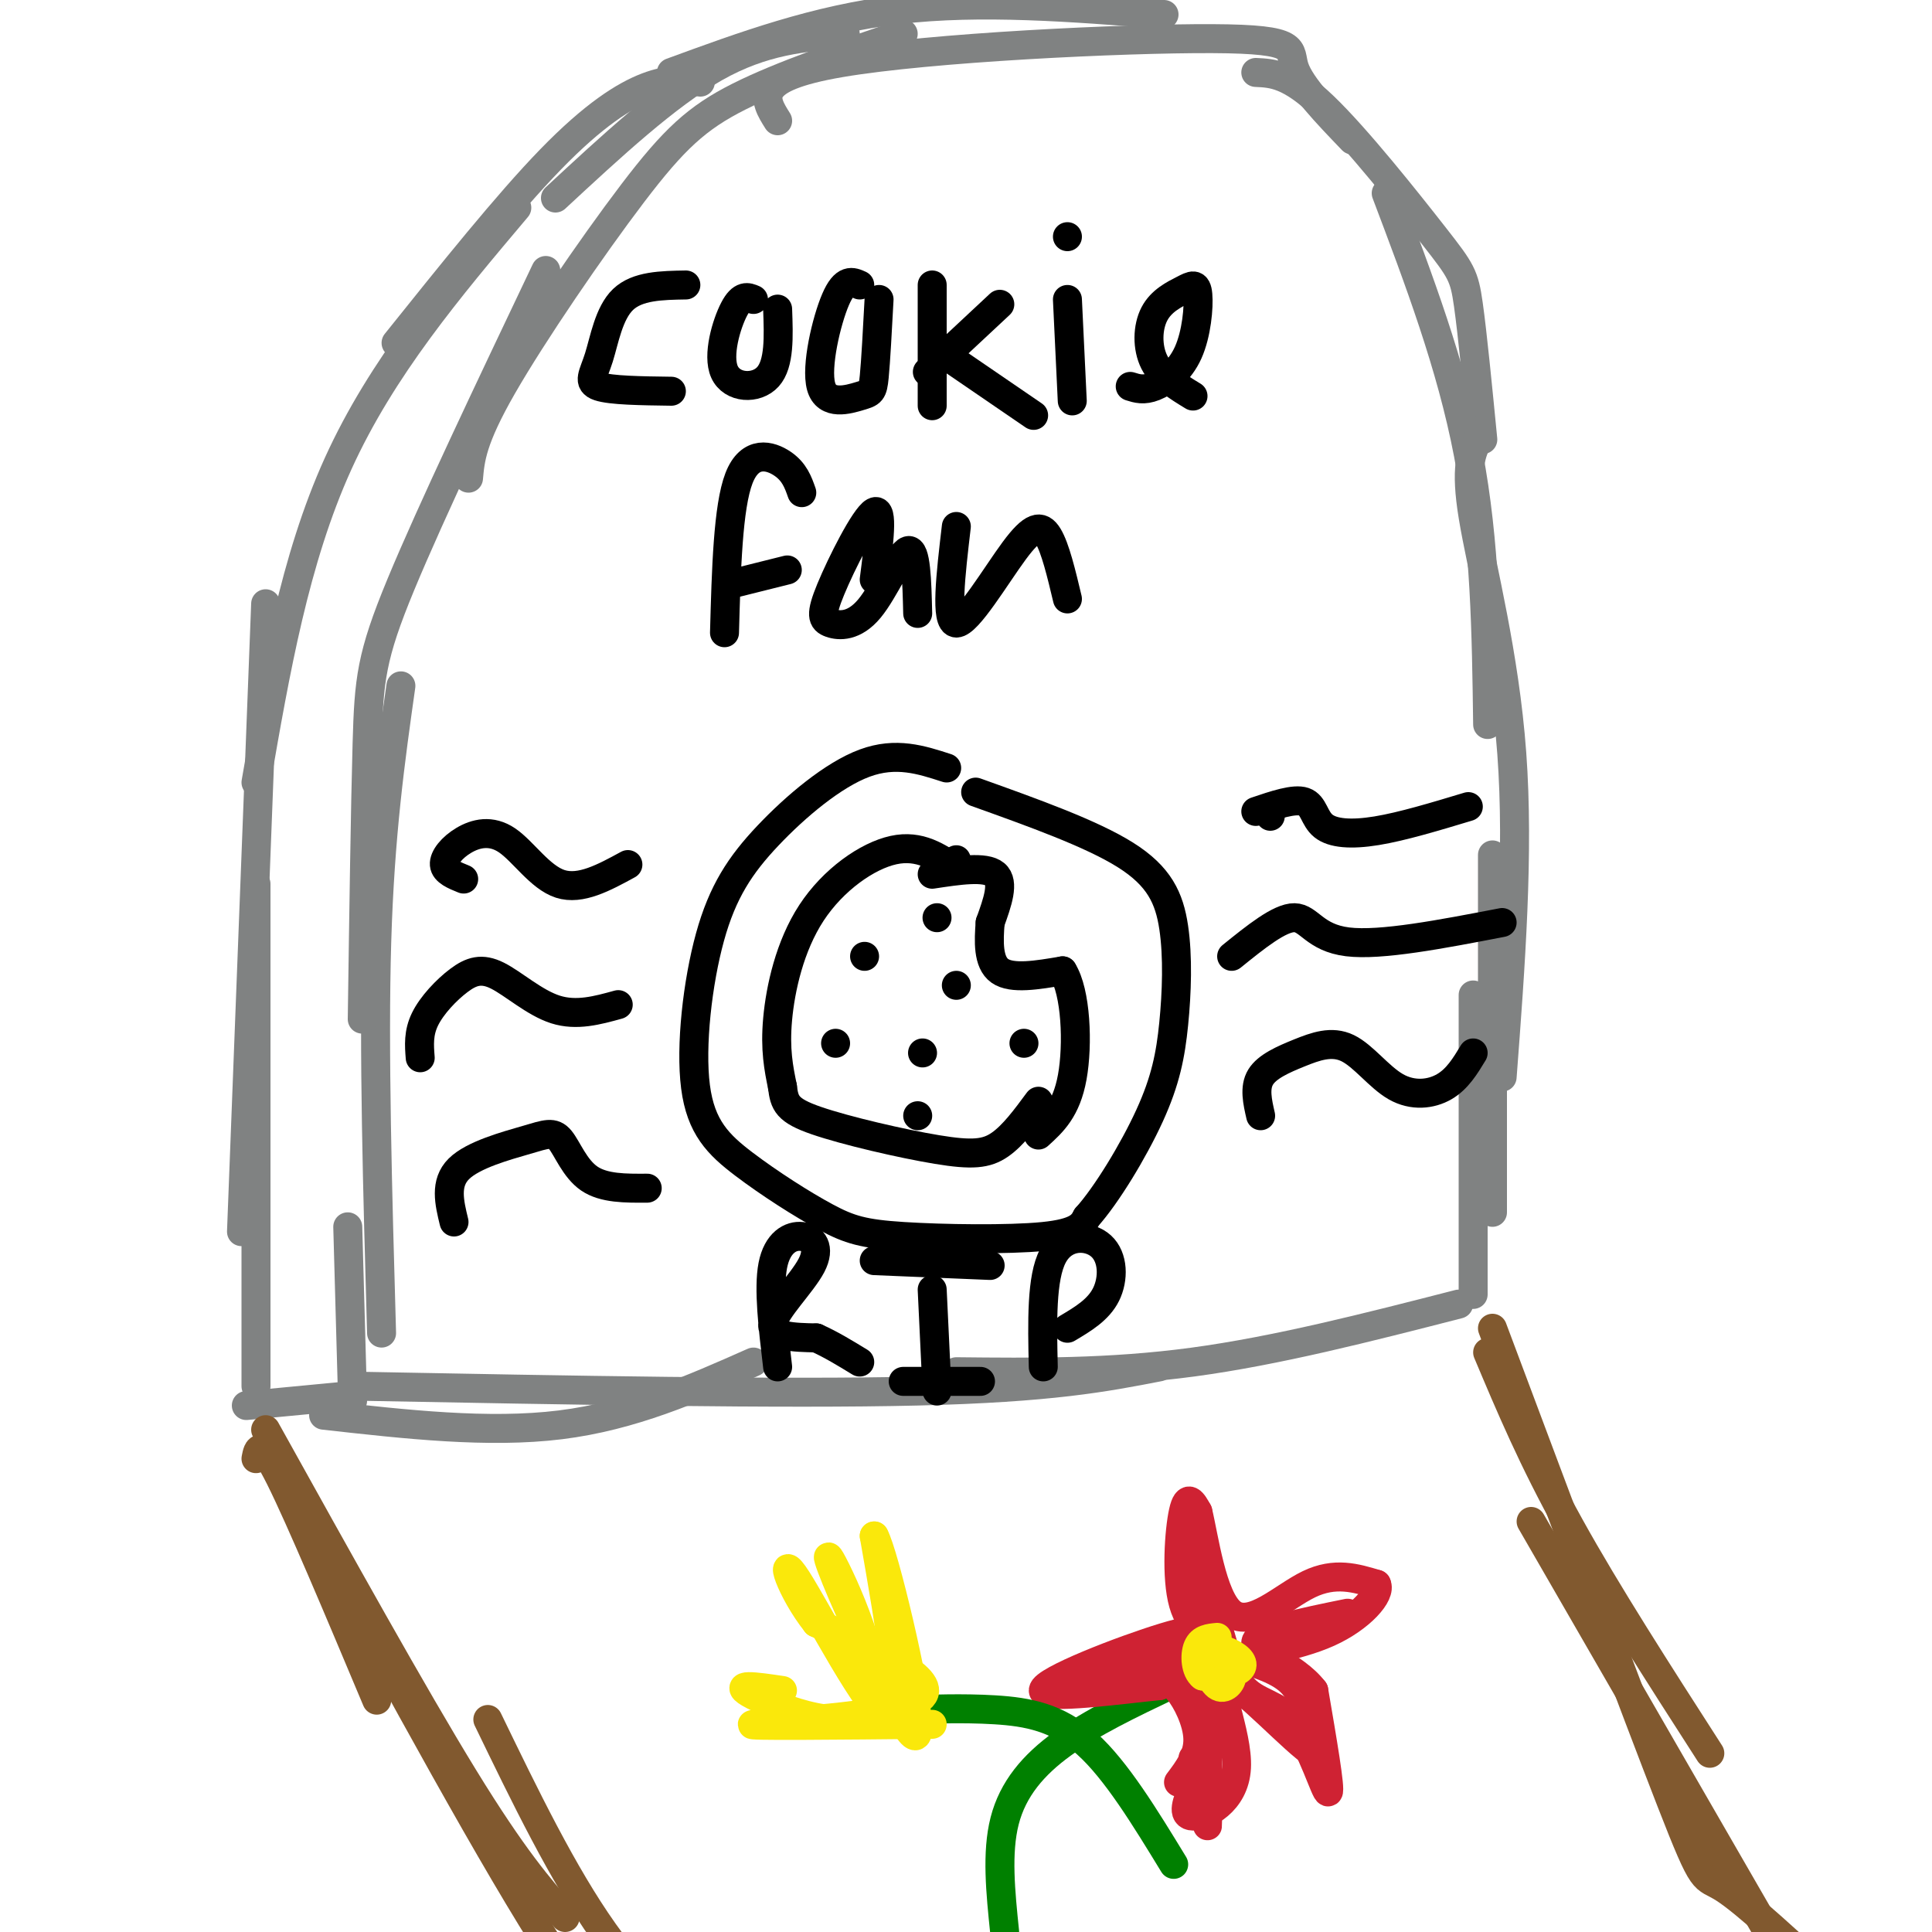 <svg viewBox='0 0 400 400' version='1.1' xmlns='http://www.w3.org/2000/svg' xmlns:xlink='http://www.w3.org/1999/xlink'><g fill='none' stroke='rgb(128,130,130)' stroke-width='6' stroke-linecap='round' stroke-linejoin='round'><path d='M79,276c-0.833,-29.333 -1.667,-58.667 -1,-81c0.667,-22.333 2.833,-37.667 5,-53'/><path d='M75,211c0.311,-21.844 0.622,-43.689 1,-57c0.378,-13.311 0.822,-18.089 7,-33c6.178,-14.911 18.089,-39.956 30,-65'/><path d='M97,99c0.357,-4.024 0.714,-8.048 7,-19c6.286,-10.952 18.500,-28.833 27,-40c8.500,-11.167 13.286,-15.619 22,-20c8.714,-4.381 21.357,-8.690 34,-13'/><path d='M161,25c-2.780,-4.417 -5.560,-8.833 13,-12c18.560,-3.167 58.458,-5.083 77,-5c18.542,0.083 15.726,2.167 17,6c1.274,3.833 6.637,9.417 12,15'/><path d='M260,15c3.506,0.155 7.012,0.310 14,7c6.988,6.690 17.458,19.917 23,27c5.542,7.083 6.155,8.024 7,14c0.845,5.976 1.923,16.988 3,28'/><path d='M287,40c6.750,17.833 13.500,35.667 17,54c3.500,18.333 3.750,37.167 4,56'/><path d='M306,91c-1.356,2.800 -2.711,5.600 -1,16c1.711,10.400 6.489,28.400 8,49c1.511,20.600 -0.244,43.800 -2,67'/><path d='M309,177c0.000,0.000 0.000,74.000 0,74'/><path d='M175,7c-8.500,0.667 -17.000,1.333 -27,7c-10.000,5.667 -21.500,16.333 -33,27'/><path d='M241,3c-19.000,-1.500 -38.000,-3.000 -55,-1c-17.000,2.000 -32.000,7.500 -47,13'/><path d='M145,17c-3.133,-0.400 -6.267,-0.800 -11,1c-4.733,1.800 -11.067,5.800 -20,15c-8.933,9.200 -20.467,23.600 -32,38'/><path d='M107,43c-14.000,16.583 -28.000,33.167 -37,53c-9.000,19.833 -13.000,42.917 -17,66'/><path d='M55,125c0.000,0.000 -5.000,130.000 -5,130'/><path d='M53,183c0.000,0.000 0.000,104.000 0,104'/><path d='M51,291c0.000,0.000 21.000,-2.000 21,-2'/><path d='M72,254c0.000,0.000 1.000,36.000 1,36'/><path d='M67,293c17.083,1.917 34.167,3.833 49,2c14.833,-1.833 27.417,-7.417 40,-13'/><path d='M74,287c44.167,0.833 88.333,1.667 116,1c27.667,-0.667 38.833,-2.833 50,-5'/><path d='M198,284c15.833,0.167 31.667,0.333 49,-2c17.333,-2.333 36.167,-7.167 55,-12'/><path d='M305,206c0.000,0.000 0.000,62.000 0,62'/></g>
<g fill='none' stroke='rgb(129,89,47)' stroke-width='6' stroke-linecap='round' stroke-linejoin='round'><path d='M53,302c0.417,-2.167 0.833,-4.333 5,4c4.167,8.333 12.083,27.167 20,46'/><path d='M55,296c15.333,27.583 30.667,55.167 41,72c10.333,16.833 15.667,22.917 21,29'/><path d='M64,315c19.250,35.417 38.500,70.833 51,90c12.500,19.167 18.250,22.083 24,25'/><path d='M101,356c7.750,16.000 15.500,32.000 24,44c8.500,12.000 17.750,20.000 27,28'/><path d='M308,280c4.667,11.083 9.333,22.167 17,36c7.667,13.833 18.333,30.417 29,47'/><path d='M309,275c14.933,39.844 29.867,79.689 37,98c7.133,18.311 6.467,15.089 11,18c4.533,2.911 14.267,11.956 24,21'/><path d='M317,315c0.000,0.000 60.000,104.000 60,104'/></g>
<g fill='none' stroke='rgb(0,0,0)' stroke-width='6' stroke-linecap='round' stroke-linejoin='round'><path d='M142,59c-5.018,0.083 -10.036,0.167 -13,3c-2.964,2.833 -3.875,8.417 -5,12c-1.125,3.583 -2.464,5.167 0,6c2.464,0.833 8.732,0.917 15,1'/><path d='M156,62c-1.208,-0.512 -2.417,-1.024 -4,2c-1.583,3.024 -3.542,9.583 -2,13c1.542,3.417 6.583,3.690 9,1c2.417,-2.690 2.208,-8.345 2,-14'/><path d='M178,59c-1.553,-0.703 -3.107,-1.407 -5,3c-1.893,4.407 -4.126,13.923 -3,18c1.126,4.077 5.611,2.713 8,2c2.389,-0.713 2.683,-0.775 3,-4c0.317,-3.225 0.659,-9.612 1,-16'/><path d='M193,59c0.000,0.000 0.000,25.000 0,25'/><path d='M192,77c0.000,0.000 15.000,-14.000 15,-14'/><path d='M195,73c0.000,0.000 19.000,13.000 19,13'/><path d='M221,62c0.000,0.000 1.000,21.000 1,21'/><path d='M221,49c0.000,0.000 0.000,0.000 0,0'/><path d='M234,80c1.393,0.443 2.787,0.885 5,0c2.213,-0.885 5.246,-3.099 7,-7c1.754,-3.901 2.230,-9.490 2,-12c-0.230,-2.510 -1.165,-1.941 -3,-1c-1.835,0.941 -4.571,2.253 -6,5c-1.429,2.747 -1.551,6.928 0,10c1.551,3.072 4.776,5.036 8,7'/><path d='M150,131c0.356,-13.044 0.711,-26.089 3,-32c2.289,-5.911 6.511,-4.689 9,-3c2.489,1.689 3.244,3.844 4,6'/><path d='M151,121c0.000,0.000 12.000,-3.000 12,-3'/><path d='M181,120c0.971,-7.524 1.941,-15.047 0,-14c-1.941,1.047 -6.794,10.665 -9,16c-2.206,5.335 -1.767,6.389 0,7c1.767,0.611 4.860,0.780 8,-3c3.140,-3.780 6.326,-11.509 8,-12c1.674,-0.491 1.837,6.254 2,13'/><path d='M198,109c-1.173,9.982 -2.345,19.964 0,20c2.345,0.036 8.208,-9.875 12,-15c3.792,-5.125 5.512,-5.464 7,-3c1.488,2.464 2.744,7.732 4,13'/><path d='M196,159c-5.247,-1.707 -10.493,-3.414 -17,-1c-6.507,2.414 -14.274,8.950 -20,15c-5.726,6.050 -9.411,11.614 -12,21c-2.589,9.386 -4.082,22.595 -3,31c1.082,8.405 4.740,12.006 10,16c5.260,3.994 12.121,8.380 17,11c4.879,2.620 7.775,3.475 16,4c8.225,0.525 21.779,0.722 29,0c7.221,-0.722 8.111,-2.361 9,-4'/><path d='M225,252c4.050,-4.494 9.674,-13.729 13,-21c3.326,-7.271 4.356,-12.578 5,-19c0.644,-6.422 0.904,-13.960 0,-20c-0.904,-6.040 -2.973,-10.583 -10,-15c-7.027,-4.417 -19.014,-8.709 -31,-13'/><path d='M198,180c-3.786,-2.589 -7.571,-5.179 -13,-4c-5.429,1.179 -12.500,6.125 -17,13c-4.500,6.875 -6.429,15.679 -7,22c-0.571,6.321 0.214,10.161 1,14'/><path d='M162,225c0.407,3.400 0.923,4.901 7,7c6.077,2.099 17.713,4.796 25,6c7.287,1.204 10.225,0.915 13,-1c2.775,-1.915 5.388,-5.458 8,-9'/><path d='M198,178c0.000,0.000 0.000,0.000 0,0'/><path d='M193,181c5.500,-0.833 11.000,-1.667 13,0c2.000,1.667 0.500,5.833 -1,10'/><path d='M205,191c-0.289,3.778 -0.511,8.222 2,10c2.511,1.778 7.756,0.889 13,0'/><path d='M220,201c2.778,4.356 3.222,15.244 2,22c-1.222,6.756 -4.111,9.378 -7,12'/><path d='M179,198c0.000,0.000 0.000,0.000 0,0'/><path d='M194,190c0.000,0.000 0.000,0.000 0,0'/><path d='M191,218c0.000,0.000 0.000,0.000 0,0'/><path d='M173,216c0.000,0.000 0.000,0.000 0,0'/><path d='M190,231c0.000,0.000 0.000,0.000 0,0'/><path d='M212,216c0.000,0.000 0.000,0.000 0,0'/><path d='M198,204c0.000,0.000 0.000,0.000 0,0'/><path d='M161,283c-0.963,-8.105 -1.927,-16.211 -1,-21c0.927,-4.789 3.743,-6.263 6,-6c2.257,0.263 3.954,2.263 2,6c-1.954,3.737 -7.558,9.211 -8,12c-0.442,2.789 4.279,2.895 9,3'/><path d='M169,277c3.000,1.333 6.000,3.167 9,5'/><path d='M181,261c0.000,0.000 24.000,1.000 24,1'/><path d='M193,267c0.000,0.000 1.000,21.000 1,21'/><path d='M187,286c0.000,0.000 16.000,0.000 16,0'/><path d='M216,283c-0.208,-9.238 -0.417,-18.476 2,-23c2.417,-4.524 7.458,-4.333 10,-2c2.542,2.333 2.583,6.810 1,10c-1.583,3.190 -4.792,5.095 -8,7'/><path d='M263,169c0.000,0.000 0.000,0.000 0,0'/><path d='M260,168c3.988,-1.351 7.976,-2.702 10,-2c2.024,0.702 2.083,3.458 4,5c1.917,1.542 5.690,1.869 11,1c5.310,-0.869 12.155,-2.935 19,-5'/><path d='M255,198c4.978,-4.022 9.956,-8.044 13,-8c3.044,0.044 4.156,4.156 11,5c6.844,0.844 19.422,-1.578 32,-4'/><path d='M261,231c-0.665,-2.907 -1.330,-5.815 0,-8c1.330,-2.185 4.655,-3.649 8,-5c3.345,-1.351 6.711,-2.589 10,-1c3.289,1.589 6.501,6.005 10,8c3.499,1.995 7.285,1.570 10,0c2.715,-1.570 4.357,-4.285 6,-7'/><path d='M96,182c-1.936,-0.780 -3.872,-1.560 -4,-3c-0.128,-1.440 1.553,-3.541 4,-5c2.447,-1.459 5.659,-2.278 9,0c3.341,2.278 6.812,7.651 11,9c4.188,1.349 9.094,-1.325 14,-4'/><path d='M87,219c-0.203,-2.563 -0.405,-5.126 1,-8c1.405,-2.874 4.418,-6.059 7,-8c2.582,-1.941 4.734,-2.638 8,-1c3.266,1.638 7.648,5.611 12,7c4.352,1.389 8.676,0.195 13,-1'/><path d='M94,253c-0.979,-4.030 -1.959,-8.061 1,-11c2.959,-2.939 9.855,-4.788 14,-6c4.145,-1.212 5.539,-1.788 7,0c1.461,1.788 2.989,5.939 6,8c3.011,2.061 7.506,2.030 12,2'/></g>
<g fill='none' stroke='rgb(0,128,0)' stroke-width='6' stroke-linecap='round' stroke-linejoin='round'><path d='M208,400c-0.844,-8.200 -1.689,-16.400 0,-23c1.689,-6.600 5.911,-11.600 12,-16c6.089,-4.400 14.044,-8.200 22,-12'/></g>
<g fill='none' stroke='rgb(207,34,51)' stroke-width='6' stroke-linecap='round' stroke-linejoin='round'><path d='M244,369c2.044,-2.711 4.089,-5.422 4,-9c-0.089,-3.578 -2.311,-8.022 -4,-10c-1.689,-1.978 -2.844,-1.489 -4,-1'/><path d='M240,349c-7.429,0.726 -24.000,3.042 -24,1c0.000,-2.042 16.571,-8.440 25,-11c8.429,-2.560 8.714,-1.280 9,0'/><path d='M250,339c0.298,-0.452 -3.458,-1.583 -5,-7c-1.542,-5.417 -0.869,-15.119 0,-19c0.869,-3.881 1.935,-1.940 3,0'/><path d='M248,313c1.262,5.107 2.917,17.875 7,21c4.083,3.125 10.595,-3.393 16,-6c5.405,-2.607 9.702,-1.304 14,0'/><path d='M285,328c1.059,1.994 -3.293,6.978 -10,10c-6.707,3.022 -15.767,4.083 -17,5c-1.233,0.917 5.362,1.691 9,5c3.638,3.309 4.319,9.155 5,15'/><path d='M272,363c-3.568,-1.989 -14.987,-14.461 -18,-15c-3.013,-0.539 2.381,10.855 2,18c-0.381,7.145 -6.537,10.041 -9,10c-2.463,-0.041 -1.231,-3.021 0,-6'/><path d='M247,370c0.000,-2.000 0.000,-4.000 0,-6'/><path d='M251,355c-0.440,-8.357 -0.881,-16.714 -1,-9c-0.119,7.714 0.083,31.500 0,32c-0.083,0.500 -0.452,-22.286 -2,-32c-1.548,-9.714 -4.274,-6.357 -7,-3'/><path d='M241,343c-5.100,0.219 -14.350,2.266 -13,3c1.350,0.734 13.300,0.156 19,0c5.700,-0.156 5.150,0.112 4,-5c-1.150,-5.112 -2.900,-15.603 -3,-18c-0.100,-2.397 1.450,3.302 3,9'/><path d='M251,332c1.278,5.048 2.971,13.167 6,17c3.029,3.833 7.392,3.378 11,8c3.608,4.622 6.459,14.321 7,14c0.541,-0.321 -1.230,-10.660 -3,-21'/><path d='M272,350c-3.978,-5.222 -12.422,-7.778 -12,-10c0.422,-2.222 9.711,-4.111 19,-6'/></g>
<g fill='none' stroke='rgb(250,232,11)' stroke-width='6' stroke-linecap='round' stroke-linejoin='round'><path d='M251,345c1.924,0.404 3.848,0.809 4,2c0.152,1.191 -1.468,3.170 -3,2c-1.532,-1.170 -2.978,-5.489 -2,-7c0.978,-1.511 4.379,-0.215 6,1c1.621,1.215 1.463,2.347 0,3c-1.463,0.653 -4.232,0.826 -7,1'/><path d='M249,347c-1.489,-1.089 -1.711,-4.311 -1,-6c0.711,-1.689 2.356,-1.844 4,-2'/></g>
<g fill='none' stroke='rgb(0,128,0)' stroke-width='6' stroke-linecap='round' stroke-linejoin='round'><path d='M243,386c-5.964,-9.774 -11.929,-19.548 -18,-25c-6.071,-5.452 -12.250,-6.583 -19,-7c-6.750,-0.417 -14.071,-0.119 -16,0c-1.929,0.119 1.536,0.060 5,0'/></g>
<g fill='none' stroke='rgb(250,232,11)' stroke-width='6' stroke-linecap='round' stroke-linejoin='round'><path d='M193,357c-19.867,0.200 -39.733,0.400 -37,0c2.733,-0.400 28.067,-1.400 34,-5c5.933,-3.600 -7.533,-9.800 -21,-16'/><path d='M169,336c-5.321,-6.690 -8.125,-15.417 -4,-9c4.125,6.417 15.179,27.976 19,29c3.821,1.024 0.411,-18.488 -3,-38'/><path d='M181,318c2.022,3.511 8.578,31.289 9,39c0.422,7.711 -5.289,-4.644 -11,-17'/><path d='M179,340c-4.174,-8.327 -9.108,-20.644 -7,-17c2.108,3.644 11.260,23.250 8,30c-3.260,6.750 -18.931,0.643 -24,-2c-5.069,-2.643 0.466,-1.821 6,-1'/></g>
</svg>